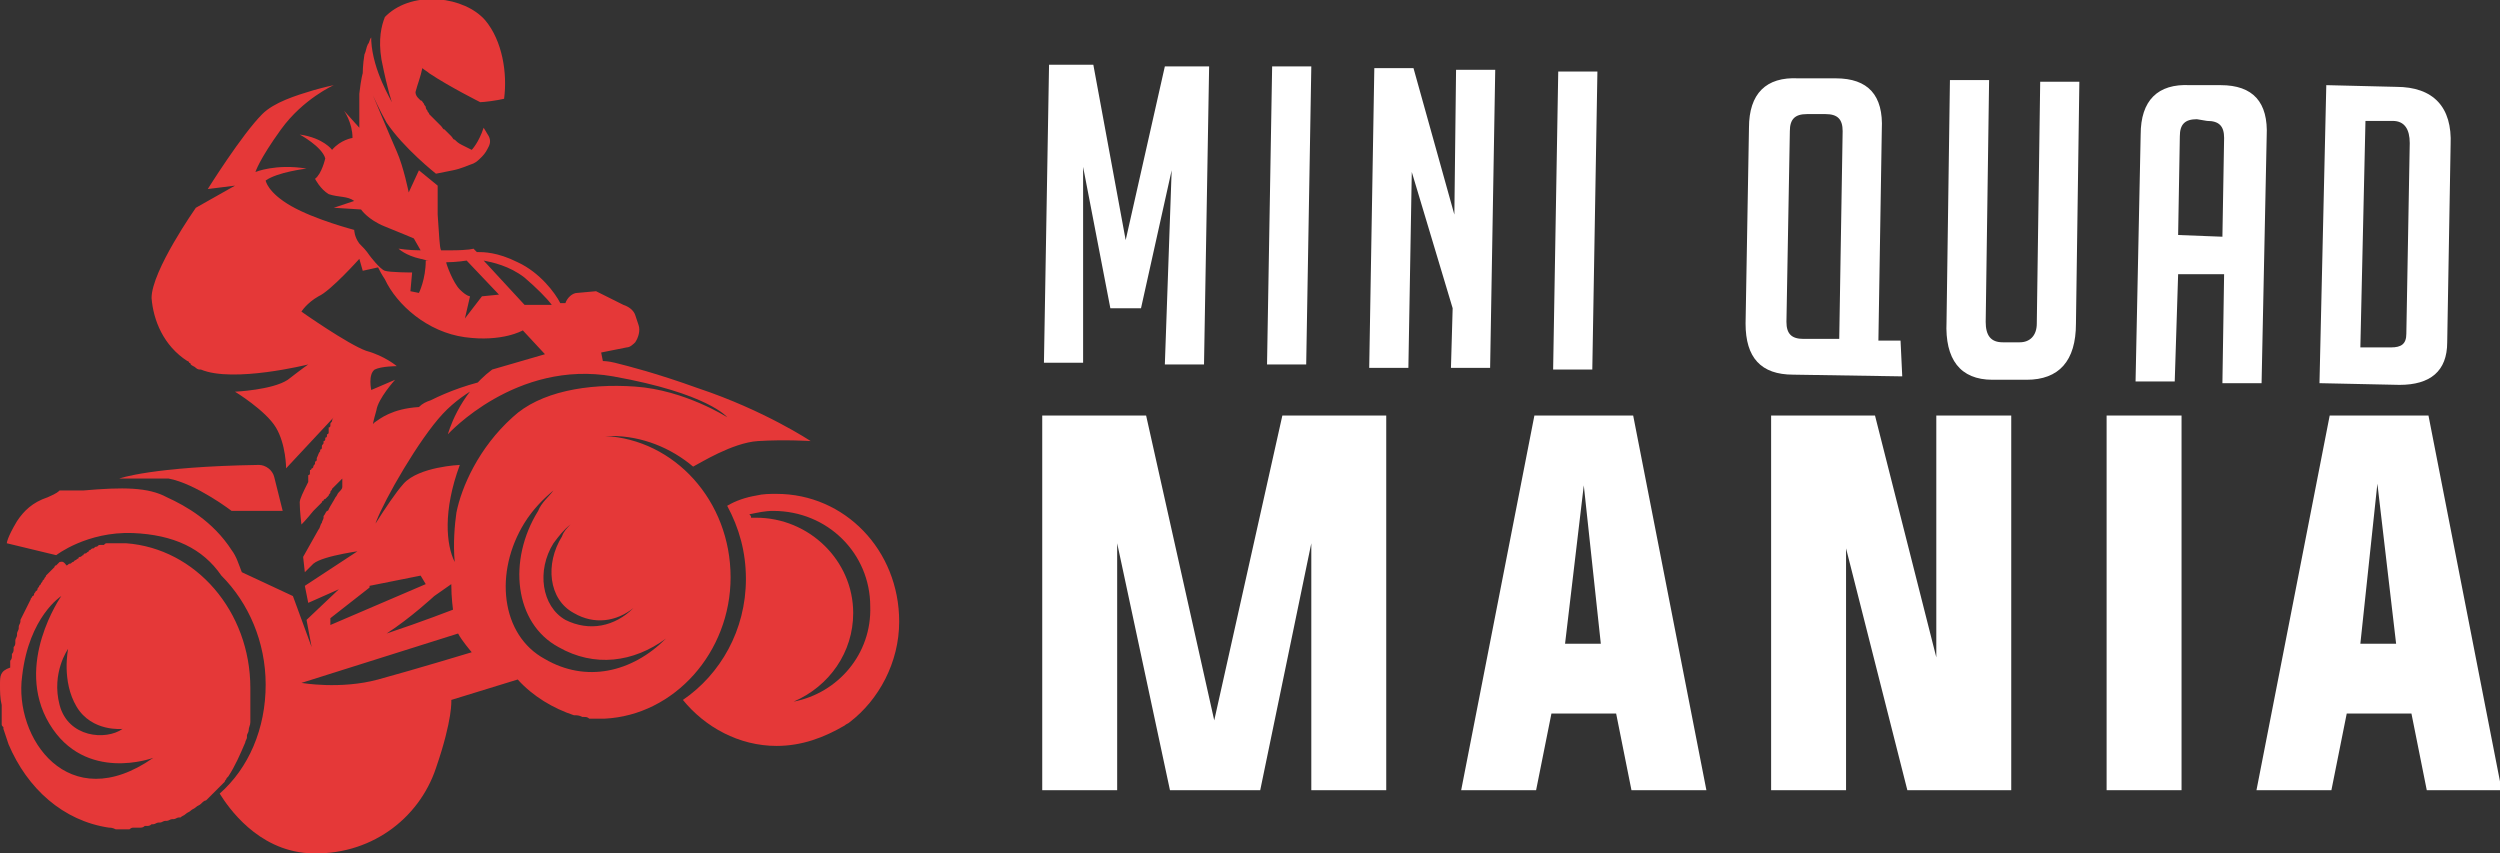 <?xml version="1.0" encoding="utf-8"?>
<!-- Generator: Adobe Illustrator 24.1.0, SVG Export Plug-In . SVG Version: 6.00 Build 0)  -->
<svg version="1.1" id="Layer_1" xmlns="http://www.w3.org/2000/svg" xmlns:xlink="http://www.w3.org/1999/xlink" x="0px" y="0px"
	 width="146.8px" height="50.1px" viewBox="0 0 146.8 50.1" style="enable-background:new 0 0 146.8 50.1;" xml:space="preserve">
<rect x="0" y="0" width="146.8" height="50.1" fill="#333333" stroke="none"/>
<style type="text/css">
	.st0{fill:#FFFFFF;}
	.st1{fill:#E53838;}
</style>
<g>
	<g>
		<path class="st0" d="M66.1,14.1l2.3-10.2l2.6,0l-0.3,17.5l-2.3,0l0.4-11.4L67,18.1l-1.8,0l-1.6-8.3l0,11.5l-2.3,0l0.3-17.5l2.6,0
			L66.1,14.1z"/>
		<path class="st0" d="M74.4,21.4l0.3-17.5l2.3,0l-0.3,17.5L74.4,21.4z"/>
		<path class="st0" d="M85.4,12.6l0.1-8.5l2.3,0l-0.3,17.5l-2.3,0l0.1-3.5l-2.4-8l-0.2,11.5l-2.3,0L80.7,4l2.3,0L85.4,12.6z"/>
		<path class="st0" d="M91.2,21.7l0.3-17.5l2.3,0l-0.3,17.5L91.2,21.7z"/>
		<path class="st0" d="M111.7,22.1l-6.4-0.1c-1.9,0-2.8-1-2.8-3l0.2-11.5c0-2,1-3,2.9-2.9l2.2,0c1.9,0,2.8,1,2.7,3l-0.2,12.4l1.3,0
			L111.7,22.1z M108,19.9l0.2-12.2c0-0.7-0.3-1-1-1l-1.1,0c-0.7,0-1,0.3-1,1l-0.2,11.2c0,0.7,0.3,1,1,1L108,19.9z"/>
		<path class="st0" d="M122.1,4.8l-0.2,14.2c0,2.2-1,3.3-2.9,3.3l-2,0c-1.9,0-2.8-1.2-2.7-3.4l0.2-14.2l2.3,0l-0.2,14.2
			c0,0.8,0.3,1.2,1,1.2l1,0c0.6,0,1-0.4,1-1.1l0.2-14.2L122.1,4.8z"/>
		<path class="st0" d="M127.7,22.4l-2.3,0l0.3-14.5c0-2,1-3,2.9-2.9l1.8,0c1.9,0,2.8,1,2.7,3l-0.3,14.5l-2.3,0l0.1-6.4l-2.7,0
			L127.7,22.4z M130.5,13.9l0.1-5.8c0-0.7-0.3-1-1-1L129,7c-0.7,0-1,0.3-1,1l-0.1,5.8L130.5,13.9z"/>
		<path class="st0" d="M136.2,22.5L136.6,5l4.1,0.1c2.2,0,3.3,1.2,3.2,3.4l-0.2,11.6c0,1.7-1,2.5-2.8,2.5L136.2,22.5z M138.6,20.4
			l1.8,0c0.6,0,0.9-0.2,0.9-0.8l0.2-11.2c0-0.8-0.3-1.3-1-1.3l-1.6,0L138.6,20.4z"/>
	</g>
	<g>
		<path class="st0" d="M81.4,24.4v22H77V31.9l-3,14.5h-5.3l-3.1-14.5v14.5h-4.4v-22h6.1l4,17.9l4-17.9H81.4z"/>
		<path class="st0" d="M91.1,41.9l-0.9,4.5h-4.4l4.3-22h5.8l4.3,22h-4.4l-0.9-4.5H91.1z M91.9,37.8H94L93,28.5L91.9,37.8z"/>
		<path class="st0" d="M108.4,32.2v14.2h-4.4v-22h6.1l3.6,14.2V24.4h4.4v22H112L108.4,32.2z"/>
		<path class="st0" d="M123.7,46.4v-22h4.4v22H123.7z"/>
		<path class="st0" d="M137.8,41.9l-0.9,4.5h-4.4l4.3-22h5.8l4.3,22h-4.4l-0.9-4.5H137.8z M138.6,37.8h2.1l-1.1-9.4L138.6,37.8z"/>
	</g>
</g>
<g id="XMLID_11_">
	<path id="XMLID_1086_" class="st1" d="M45.6,29c-0.4,0-0.8,0-1.2,0.1c-0.6,0.1-1.2,0.3-1.7,0.6c0.7,1.3,1.1,2.7,1.1,4.3
		c0,3-1.5,5.6-3.7,7.1c1.3,1.6,3.3,2.7,5.5,2.7c1.5,0,2.8-0.5,4-1.2c0,0,0,0,0,0c0.1-0.1,0.2-0.1,0.3-0.2c1.7-1.3,2.9-3.5,2.9-5.9
		C52.8,32.3,49.6,29,45.6,29z M46.6,41.2c2.1-0.9,3.5-2.9,3.5-5.2c0-3.1-2.6-5.6-5.7-5.6c-0.1,0-0.2,0-0.3,0c0-0.1,0-0.1-0.1-0.2
		c0.5-0.1,0.9-0.2,1.4-0.2c3.2,0,5.7,2.5,5.7,5.6C51.2,38.4,49.2,40.7,46.6,41.2z"/>
	<path id="XMLID_1103_" class="st1" d="M34.2,42.1c0,0,0.1,0,0.1,0c0.1,0,0.2,0,0.3,0.1c0,0,0.1,0,0.1,0c0.1,0,0.2,0,0.3,0
		c0,0,0.1,0,0.1,0c0.1,0,0.3,0,0.4,0c4.1-0.2,7.4-3.9,7.4-8.3c0-4.5-3.3-8.1-7.4-8.3c0.1,0,0.2,0,0.4,0c1.8,0,3.5,0.7,4.8,1.8
		c0.4-0.2,2.3-1.4,3.8-1.5c1.6-0.1,3.1,0,3.1,0s-2.7-1.8-6.6-3.1c-2.5-0.9-4.1-1.3-4.9-1.5c-0.4-0.1-0.7-0.1-0.7-0.1l-0.1-0.5
		l1.5-0.3c0.2,0,0.4-0.2,0.5-0.3c0,0,0,0,0,0c0,0,0,0,0,0c0.2-0.3,0.3-0.7,0.2-1l-0.2-0.6c-0.1-0.3-0.4-0.5-0.7-0.6L35,17.1
		l-1.1,0.1c-0.3,0-0.6,0.3-0.7,0.6l-0.3,0c-0.3-0.6-1.2-1.8-2.5-2.4c-1.2-0.6-2-0.6-2.4-0.6l-0.2-0.2c0,0-0.2,0.1-1.4,0.1
		c-0.2,0-0.3,0-0.5,0c-0.1-0.2-0.1-0.8-0.2-2.1c0-0.3,0-0.5,0-0.8c0-0.4,0-0.6,0-0.9l-1.1-0.9L24,11.3c0,0-0.3-1.5-0.7-2.4
		c-0.4-0.9-1.4-3.3-1.4-3.3s0.4,0.9,0.8,1.6c1,1.5,2.9,3,2.9,3l1-0.2h0c0.5-0.1,0.9-0.3,1.2-0.4c0.2-0.1,0.3-0.2,0.5-0.4
		c0.2-0.2,0.3-0.4,0.4-0.6c0.1-0.2,0.1-0.4,0-0.6l-0.3-0.5c-0.3,0.9-0.7,1.3-0.7,1.3c-0.2-0.1-0.4-0.2-0.6-0.3
		c-0.2-0.1-0.3-0.2-0.4-0.3c-0.1,0-0.1-0.1-0.2-0.2c-0.1-0.1-0.1-0.1-0.2-0.2c-0.1-0.1-0.1-0.1-0.2-0.2C26,7.6,26,7.5,25.9,7.4
		c-0.1-0.1-0.1-0.1-0.2-0.2c-0.1-0.1-0.1-0.1-0.2-0.2C25.5,7,25.5,7,25.4,6.9c-0.1-0.1-0.1-0.1-0.2-0.2c0-0.1-0.1-0.1-0.1-0.2
		C25.1,6.5,25,6.4,25,6.3c0-0.1-0.1-0.1-0.1-0.2c-0.1-0.1-0.1-0.2-0.2-0.2c0,0-0.1-0.1-0.1-0.1c-0.1-0.1-0.2-0.2-0.2-0.4
		C24.5,5,24.7,4.5,24.8,4c0.1,0.1,0.3,0.2,0.4,0.3c1.2,0.8,3,1.7,3,1.7c0.2,0,1-0.1,1.4-0.2c0.2-1.5-0.1-3.4-1.1-4.6
		c-1.2-1.4-4.2-1.8-5.8-0.3c0,0-0.1,0.1-0.1,0.1c-0.2,0.5-0.4,1.3-0.2,2.5C22.8,5.5,23,5.9,23,6c0-0.1-1.1-1.8-1.2-3.6
		c0-0.1,0-0.1,0-0.2c-0.1,0.1-0.1,0.3-0.2,0.4c-0.1,0.2-0.1,0.4-0.2,0.6c-0.1,0.6-0.1,1.1-0.1,1.1s-0.1,0.3-0.2,1.2c0,0.9,0,2,0,2
		l-0.9-1c0,0,0.5,0.7,0.5,1.6c0,0-0.7,0.1-1.2,0.7c0,0-0.5-0.7-1.9-0.9c0,0,1.3,0.7,1.5,1.4c0,0-0.2,0.9-0.6,1.2
		c0,0,0.3,0.6,0.8,0.9c0.6,0.2,1.1,0.1,1.5,0.4l-1.2,0.4l1.6,0.1c0,0,0.4,0.6,1.4,1c1,0.4,1.7,0.7,1.7,0.7l0.4,0.7
		c-0.7,0-1.3-0.1-1.3-0.1s0.4,0.4,1.3,0.6c0.1,0,0.3,0.1,0.5,0.1l-0.2,0c0,1.1-0.4,1.9-0.4,1.9l-0.5-0.1l0.1-1.1c0,0-1.3,0-1.6-0.1
		c-0.3-0.1-0.9-0.9-0.9-0.9s0,0,0,0c-0.2-0.3-0.4-0.5-0.6-0.7c-0.3-0.4-0.3-0.8-0.3-0.8s-2.3-0.6-3.7-1.4c-1.4-0.8-1.5-1.5-1.5-1.5
		c0.7-0.5,2.4-0.7,2.4-0.7c-1.8-0.3-3,0.2-3,0.2s0.2-0.7,1.5-2.5C17.8,5.8,19.6,5,19.6,5s-0.5,0.1-1.2,0.3c-1,0.3-2.3,0.7-3,1.4
		c-1.2,1.2-3.2,4.4-3.2,4.4l1.6-0.2l-2.3,1.3c0,0-2.6,3.7-2.6,5.3c0.1,1.3,0.7,2.8,2.1,3.7l0,0c0,0,0.1,0,0.1,0.1l0,0
		c0,0,0.1,0,0.1,0.1l0,0c0.1,0.1,0.2,0.1,0.3,0.2c0.1,0.1,0.2,0.1,0.3,0.1c1.9,0.8,6.3-0.3,6.3-0.3s-0.3,0.2-1.2,0.9
		c-0.9,0.6-3.1,0.7-3.1,0.7s1.8,1.1,2.4,2.1c0.6,1,0.6,2.4,0.6,2.4l2.8-3c0,0,0,0,0,0c0,0,0,0,0,0c0,0-0.1,0.1-0.1,0.2c0,0,0,0,0,0
		c0,0.1-0.1,0.1-0.1,0.2c0,0,0,0,0,0c0,0,0,0,0,0.1c0,0,0,0.1-0.1,0.1c0,0,0,0,0,0c0,0,0,0.1,0,0.1c0,0,0,0.1,0,0.1c0,0,0,0,0,0.1
		c0,0,0,0.1-0.1,0.1c0,0,0,0.1,0,0.1c0,0,0,0.1-0.1,0.1c0,0,0,0,0,0.1c0,0,0,0.1-0.1,0.1c0,0,0,0,0,0.1c0,0.1-0.1,0.1-0.1,0.2
		c0,0,0,0,0,0.1c0,0,0,0.1-0.1,0.1c0,0,0,0,0,0.1c-0.1,0.1-0.1,0.2-0.2,0.4c0,0,0,0,0,0.1c0,0,0,0.1-0.1,0.1c0,0,0,0.1,0,0.1
		c0,0.1-0.1,0.1-0.1,0.2c0,0,0,0.1-0.1,0.1c0,0,0,0.1-0.1,0.1c0,0,0,0.1,0,0.1c0,0,0,0.1,0,0.1c0,0,0,0.1-0.1,0.1c0,0,0,0.1,0,0.1
		c0,0,0,0.1,0,0.1c0,0,0,0.1,0,0.1c0,0,0,0.1,0,0.1c-0.3,0.6-0.5,1-0.5,1.2c0,0.5,0.1,1.3,0.1,1.3s0.3-0.3,0.7-0.8
		c0,0,0.1-0.1,0.1-0.1c0.1-0.1,0.2-0.2,0.3-0.3c0,0,0,0,0.1-0.1c0,0,0-0.1,0.1-0.1c0,0,0-0.1,0.1-0.1c0,0,0.1-0.1,0.1-0.1
		c0,0,0.1-0.1,0.1-0.1c0,0,0,0,0,0c0-0.1,0.1-0.1,0.1-0.2c0,0,0,0,0,0c0-0.1,0.1-0.1,0.1-0.2c0,0,0,0,0,0c0,0,0.1-0.1,0.1-0.1
		c0,0,0,0,0,0c0,0,0.1-0.1,0.1-0.1c0,0,0,0,0,0c0,0,0.1-0.1,0.1-0.1c0,0,0,0,0,0c0,0,0.1-0.1,0.1-0.1c0,0,0,0,0,0c0,0,0,0,0.1-0.1
		c0,0,0,0,0,0c0,0,0,0,0.1-0.1c0,0,0,0,0,0c0,0,0,0,0,0c0,0,0,0,0,0c0,0,0,0,0,0c0,0,0,0,0,0c0,0,0,0,0,0c0,0,0,0,0,0c0,0,0,0,0,0
		c0,0,0,0,0,0c0,0,0,0,0,0c0,0,0,0,0,0.1c0,0,0,0,0,0c0,0,0,0.1,0,0.1c0,0,0,0,0,0c0,0,0,0.1,0,0.1c0,0,0,0,0,0.1c0,0,0,0,0,0.1
		c0,0,0,0,0,0c0,0.1-0.1,0.2-0.2,0.3c0,0,0,0,0,0c-0.1,0.1-0.1,0.2-0.2,0.3c0,0,0,0,0,0c-0.1,0.2-0.3,0.5-0.4,0.7c0,0,0,0.1-0.1,0.1
		c0,0,0,0,0,0c-0.1,0.1-0.1,0.2-0.2,0.3c0,0,0,0,0,0c0,0,0,0.1,0,0.1c0,0.1-0.1,0.2-0.1,0.3c-0.1,0.1-0.1,0.3-0.2,0.4c0,0,0,0,0,0
		c-0.5,0.9-0.9,1.6-0.9,1.6l0.1,0.9c0,0,0,0,0.3-0.3c0,0,0,0,0,0c0.1-0.1,0.1-0.1,0.2-0.2c0.6-0.5,3.1-0.8,3.1-0.8s0.1-0.3,0.6-1.7
		c0.5-1.3,2.5-4.8,3.9-6.3c1.4-1.5,3.2-2.1,3.2-2.1c-1.6,0.3-2.9,0.8-3.9,1.3c-0.3,0.1-0.5,0.2-0.7,0.4c0,0,0,0,0,0
		C23,24,22.3,24.6,22,24.8c0,0,0,0,0,0c-0.1,0.1-0.1,0.1-0.1,0.1c0,0,0,0,0,0c0,0,0,0,0,0c0,0,0,0,0,0c0,0,0,0,0,0s0-0.1,0.2-0.8
		c0.1-0.7,1.1-1.8,1.1-1.8l-1.4,0.6c0,0-0.2-0.9,0.2-1.2c0.4-0.2,1.3-0.2,1.3-0.2s-0.7-0.6-1.8-0.9c-1.1-0.4-3.8-2.3-3.8-2.3
		s0.3-0.5,1-0.9c0.7-0.3,2.4-2.2,2.4-2.2l0.2,0.7l0.9-0.2c0.1,0.2,0.2,0.4,0.4,0.7c0.7,1.5,2.5,3.1,4.7,3.4c2.2,0.3,3.4-0.4,3.4-0.4
		l1.3,1.4l-3.1,0.9c-2,1.5-2.6,3.8-2.6,3.8s4-4.4,9.7-3.4c5.6,1,6.7,2.4,6.7,2.4s-2.5-1.6-5.4-1.8c-2.8-0.2-5.6,0.3-7.2,1.8
		c-2,1.8-3,4.1-3.3,5.6c-0.1,0.7-0.2,1.8-0.1,2.9C26.2,32,26,30,27,27.3c0,0-2.4,0.1-3.3,1.1c-0.9,1-2.6,3.9-2.6,3.9l-3.2,2.1l0.2,1
		l1.8-0.8L18,36.4l0.3,1.6L17.2,35l-3-1.4c-0.2-0.5-0.3-0.9-0.6-1.3c-1.1-1.7-2.7-2.6-3.8-3.1c-1.1-0.6-2.6-0.6-4.9-0.4
		c-0.1,0-0.3,0-0.4,0c0,0-0.1,0-0.1,0c-0.1,0-0.1,0-0.2,0c-0.1,0-0.1,0-0.2,0c-0.1,0-0.1,0-0.2,0c-0.1,0-0.1,0-0.2,0
		c0,0-0.1,0-0.1,0C3.3,29,3,29.1,2.8,29.2C1.9,29.5,1.4,30,1,30.6c-0.6,1-0.6,1.3-0.6,1.3l2.9,0.7c0,0,1.8-1.4,4.5-1.3
		c2.4,0.1,4.1,0.9,5.2,2.5c1.6,1.6,2.6,3.9,2.6,6.4c0,2.6-1,4.9-2.7,6.4c0.5,0.8,2.2,3.3,5.2,3.5c3.6,0.2,6.5-2,7.5-5
		c1-2.9,0.9-4,0.9-4l3.9-1.2c0.9,1,2.1,1.7,3.3,2.1h0C33.9,42,34,42,34.2,42.1z M28.3,17.4l-1,1.3l0.3-1.3c0,0-0.2,0-0.6-0.4
		c-0.4-0.4-0.8-1.5-0.8-1.6c0.6,0,1.2-0.1,1.2-0.1l1.9,2L28.3,17.4z M30.8,17.9l-2.4-2.6c0.5,0.1,1.5,0.3,2.4,1
		c0.7,0.6,1.3,1.2,1.6,1.6L30.8,17.9z M26.5,34.3c0,0.8,0.1,1.5,0.1,1.5s-1.8,0.7-3.9,1.4c1.4-0.9,2.8-2.2,2.8-2.2L26.5,34.3z
		 M19.4,36.3l2.3-1.8l0-0.1l3-0.6l0.3,0.5l-5.6,2.4V36.3z M22.2,39.9c-2.2,0.6-4.5,0.2-4.5,0.2l9.2-2.9c0.2,0.4,0.8,1.1,0.8,1.1
		S24.4,39.3,22.2,39.9z M33.5,30.8c-0.2,0.2-0.4,0.4-0.5,0.7c-1,1.6-0.8,3.7,0.7,4.5c1.2,0.7,2.5,0.5,3.5-0.3
		c-1.1,1.1-2.6,1.4-4,0.7c-1.4-0.8-1.7-2.9-0.7-4.5C32.8,31.5,33.1,31.1,33.5,30.8z M30.8,30.7c0.5-0.8,1.1-1.4,1.7-1.9
		c-0.3,0.4-0.7,0.7-0.9,1.2c-1.8,2.9-1.4,6.6,1.2,8c2.1,1.2,4.4,0.9,6.3-0.5c-2,2-4.7,2.6-7.1,1.2C29.4,37.3,29,33.6,30.8,30.7z"/>
	<path id="XMLID_1124_" class="st1" d="M7.8,48.6c0.1,0,0.2,0,0.3,0c0,0,0.1,0,0.1,0c0.1,0,0.2,0,0.3-0.1c0,0,0.1,0,0.1,0
		c0.1,0,0.2,0,0.3-0.1c0,0,0.1,0,0.1,0c0.1,0,0.2-0.1,0.3-0.1c0,0,0.1,0,0.1,0c0.1,0,0.2-0.1,0.3-0.1c0,0,0.1,0,0.1,0
		c0.1,0,0.2-0.1,0.3-0.1c0,0,0,0,0.1,0c0.1,0,0.2-0.1,0.3-0.1c0,0,0,0,0.1,0c0.1-0.1,0.2-0.1,0.3-0.2c0,0,0,0,0,0
		c0.1-0.1,0.2-0.1,0.3-0.2c0,0,0,0,0,0c0.1-0.1,0.2-0.1,0.3-0.2c0,0,0,0,0,0c0.1-0.1,0.2-0.1,0.3-0.2c0,0,0,0,0,0
		c0.1-0.1,0.2-0.2,0.3-0.2c0,0,0,0,0,0c0.3-0.3,0.5-0.5,0.8-0.8c0.1-0.1,0.1-0.1,0.2-0.2c0,0,0.1-0.1,0.1-0.1c0-0.1,0.1-0.1,0.1-0.2
		c0,0,0.1-0.1,0.1-0.1c0.4-0.6,0.7-1.3,1-2c0,0,0,0,0,0c0-0.1,0.1-0.2,0.1-0.3c0,0,0,0,0-0.1c0-0.1,0.1-0.2,0.1-0.3c0,0,0,0,0,0
		c0-0.2,0.1-0.3,0.1-0.5c0-0.1,0-0.1,0-0.2c0-0.1,0-0.1,0-0.2c0-0.1,0-0.1,0-0.2c0-0.1,0-0.1,0-0.2c0-0.1,0-0.1,0-0.2
		c0-0.1,0-0.1,0-0.2c0-0.1,0-0.2,0-0.3c0,0,0-0.1,0-0.1c0-0.1,0-0.3,0-0.4c0-4.5-3.2-8.2-7.3-8.5c-0.1,0-0.2,0-0.4,0
		c0,0-0.1,0-0.1,0c-0.1,0-0.2,0-0.2,0c0,0-0.1,0-0.1,0c-0.1,0-0.1,0-0.2,0c0,0-0.1,0-0.1,0c-0.1,0-0.1,0-0.2,0.1c-0.1,0-0.1,0-0.2,0
		c-0.1,0-0.1,0-0.2,0.1c-0.1,0-0.1,0-0.2,0.1c-0.1,0-0.1,0-0.2,0.1c0,0-0.1,0-0.1,0.1c-0.1,0-0.1,0.1-0.2,0.1c0,0-0.1,0-0.1,0.1
		c-0.1,0-0.1,0.1-0.2,0.1c0,0-0.1,0-0.1,0.1c-0.1,0-0.1,0.1-0.2,0.1c0,0-0.1,0.1-0.1,0.1c-0.1,0-0.1,0.1-0.2,0.1
		c-0.1,0-0.1,0.1-0.2,0.1C3.7,32.9,3.6,33,3.5,33c0,0-0.1,0.1-0.1,0.1c0,0-0.1,0.1-0.1,0.1c-0.1,0-0.1,0.1-0.1,0.1
		c0,0-0.1,0.1-0.1,0.1c0,0-0.1,0.1-0.1,0.1c0,0-0.1,0.1-0.1,0.1c0,0-0.1,0.1-0.1,0.1c0,0-0.1,0.1-0.1,0.1c0,0.1-0.1,0.1-0.1,0.2
		c0,0-0.1,0.1-0.1,0.1c0,0.1-0.1,0.1-0.1,0.2c0,0-0.1,0.1-0.1,0.1c0,0.1-0.1,0.1-0.1,0.2c0,0,0,0.1-0.1,0.1c0,0.1-0.1,0.1-0.1,0.2
		c0,0,0,0.1-0.1,0.1c0,0.1-0.1,0.1-0.1,0.2c0,0,0,0,0,0c-0.2,0.4-0.4,0.8-0.6,1.2c0,0,0,0,0,0.1c0,0.1-0.1,0.2-0.1,0.3
		c0,0,0,0.1,0,0.1c0,0.1-0.1,0.2-0.1,0.3c0,0,0,0.1,0,0.1c0,0.1-0.1,0.2-0.1,0.3c0,0,0,0.1,0,0.1c0,0.1,0,0.2-0.1,0.3
		c0,0,0,0.1,0,0.1c0,0.1,0,0.2-0.1,0.3c0,0,0,0.1,0,0.1c0,0.1,0,0.2-0.1,0.3c0,0,0,0,0,0.1c0,0.1,0,0.2,0,0.3C0,39.4,0,39.7,0,40.2
		c0,0.4,0,0.8,0.1,1.2c0,0,0,0.1,0,0.1c0,0.1,0,0.2,0,0.2c0,0.1,0,0.1,0,0.2c0,0.1,0,0.1,0,0.2c0,0.1,0,0.1,0,0.2c0,0.1,0,0.1,0,0.2
		c0,0.1,0,0.1,0.1,0.2c0,0,0,0.1,0,0.1c0.1,0.3,0.2,0.6,0.3,0.9l0,0c1.1,2.6,3.2,4.5,5.9,4.9h0c0.1,0,0.2,0,0.4,0.1
		c0.1,0,0.2,0,0.4,0c0.1,0,0.3,0,0.4,0C7.7,48.6,7.8,48.6,7.8,48.6z M4.5,41.5c0.9,1.5,2.7,1.3,2.7,1.3c-1,0.7-3.2,0.5-3.7-1.4
		S4,38.1,4,38.1S3.6,40,4.5,41.5z M1.3,39.7C1.7,36.2,3.6,35,3.6,35S0.8,39,2.9,42.5C5,46,9,44.5,9,44.5C4,48,0.8,43.3,1.3,39.7z"/>
	<path id="XMLID_1126_" class="st1" d="M7.5,48.7c-0.1,0-0.1,0-0.2,0c0,0,0,0,0,0C7.4,48.7,7.4,48.7,7.5,48.7z"/>
	<path id="XMLID_1127_" class="st1" d="M7.3,31.6C7.3,31.6,7.3,31.6,7.3,31.6c0.1,0,0.2,0,0.2,0C7.4,31.6,7.4,31.6,7.3,31.6z"/>
	<path id="XMLID_1128_" class="st1" d="M7.1,28.1c0.1,0,0.1,0,0.2,0c0,0,0,0,0.1,0c0,0,0,0,0.1,0c0,0,0.1,0,0.1,0c0,0,0,0,0,0
		c0,0,0.1,0,0.1,0c0,0,0,0,0,0c0.1,0,0.1,0,0.2,0c0,0,0,0,0,0c0.1,0,0.1,0,0.2,0c0,0,0,0,0.1,0c0.1,0,0.1,0,0.2,0c0,0,0,0,0.1,0
		c0.1,0,0.1,0,0.2,0c0,0,0,0,0,0c0.1,0,0.2,0,0.2,0c0,0,0,0,0.1,0c0.1,0,0.1,0,0.2,0c0,0,0.1,0,0.1,0c0.1,0,0.1,0,0.2,0
		c0,0,0.1,0,0.1,0c0.1,0,0.2,0,0.3,0c1.6,0.3,3.7,1.9,3.7,1.9H16h0.6l-0.5-2c-0.1-0.4-0.5-0.7-0.9-0.7C8.9,27.4,7,28.1,7,28.1
		S7,28.1,7.1,28.1C7.1,28.1,7.1,28.1,7.1,28.1z"/>
</g>
</svg>
